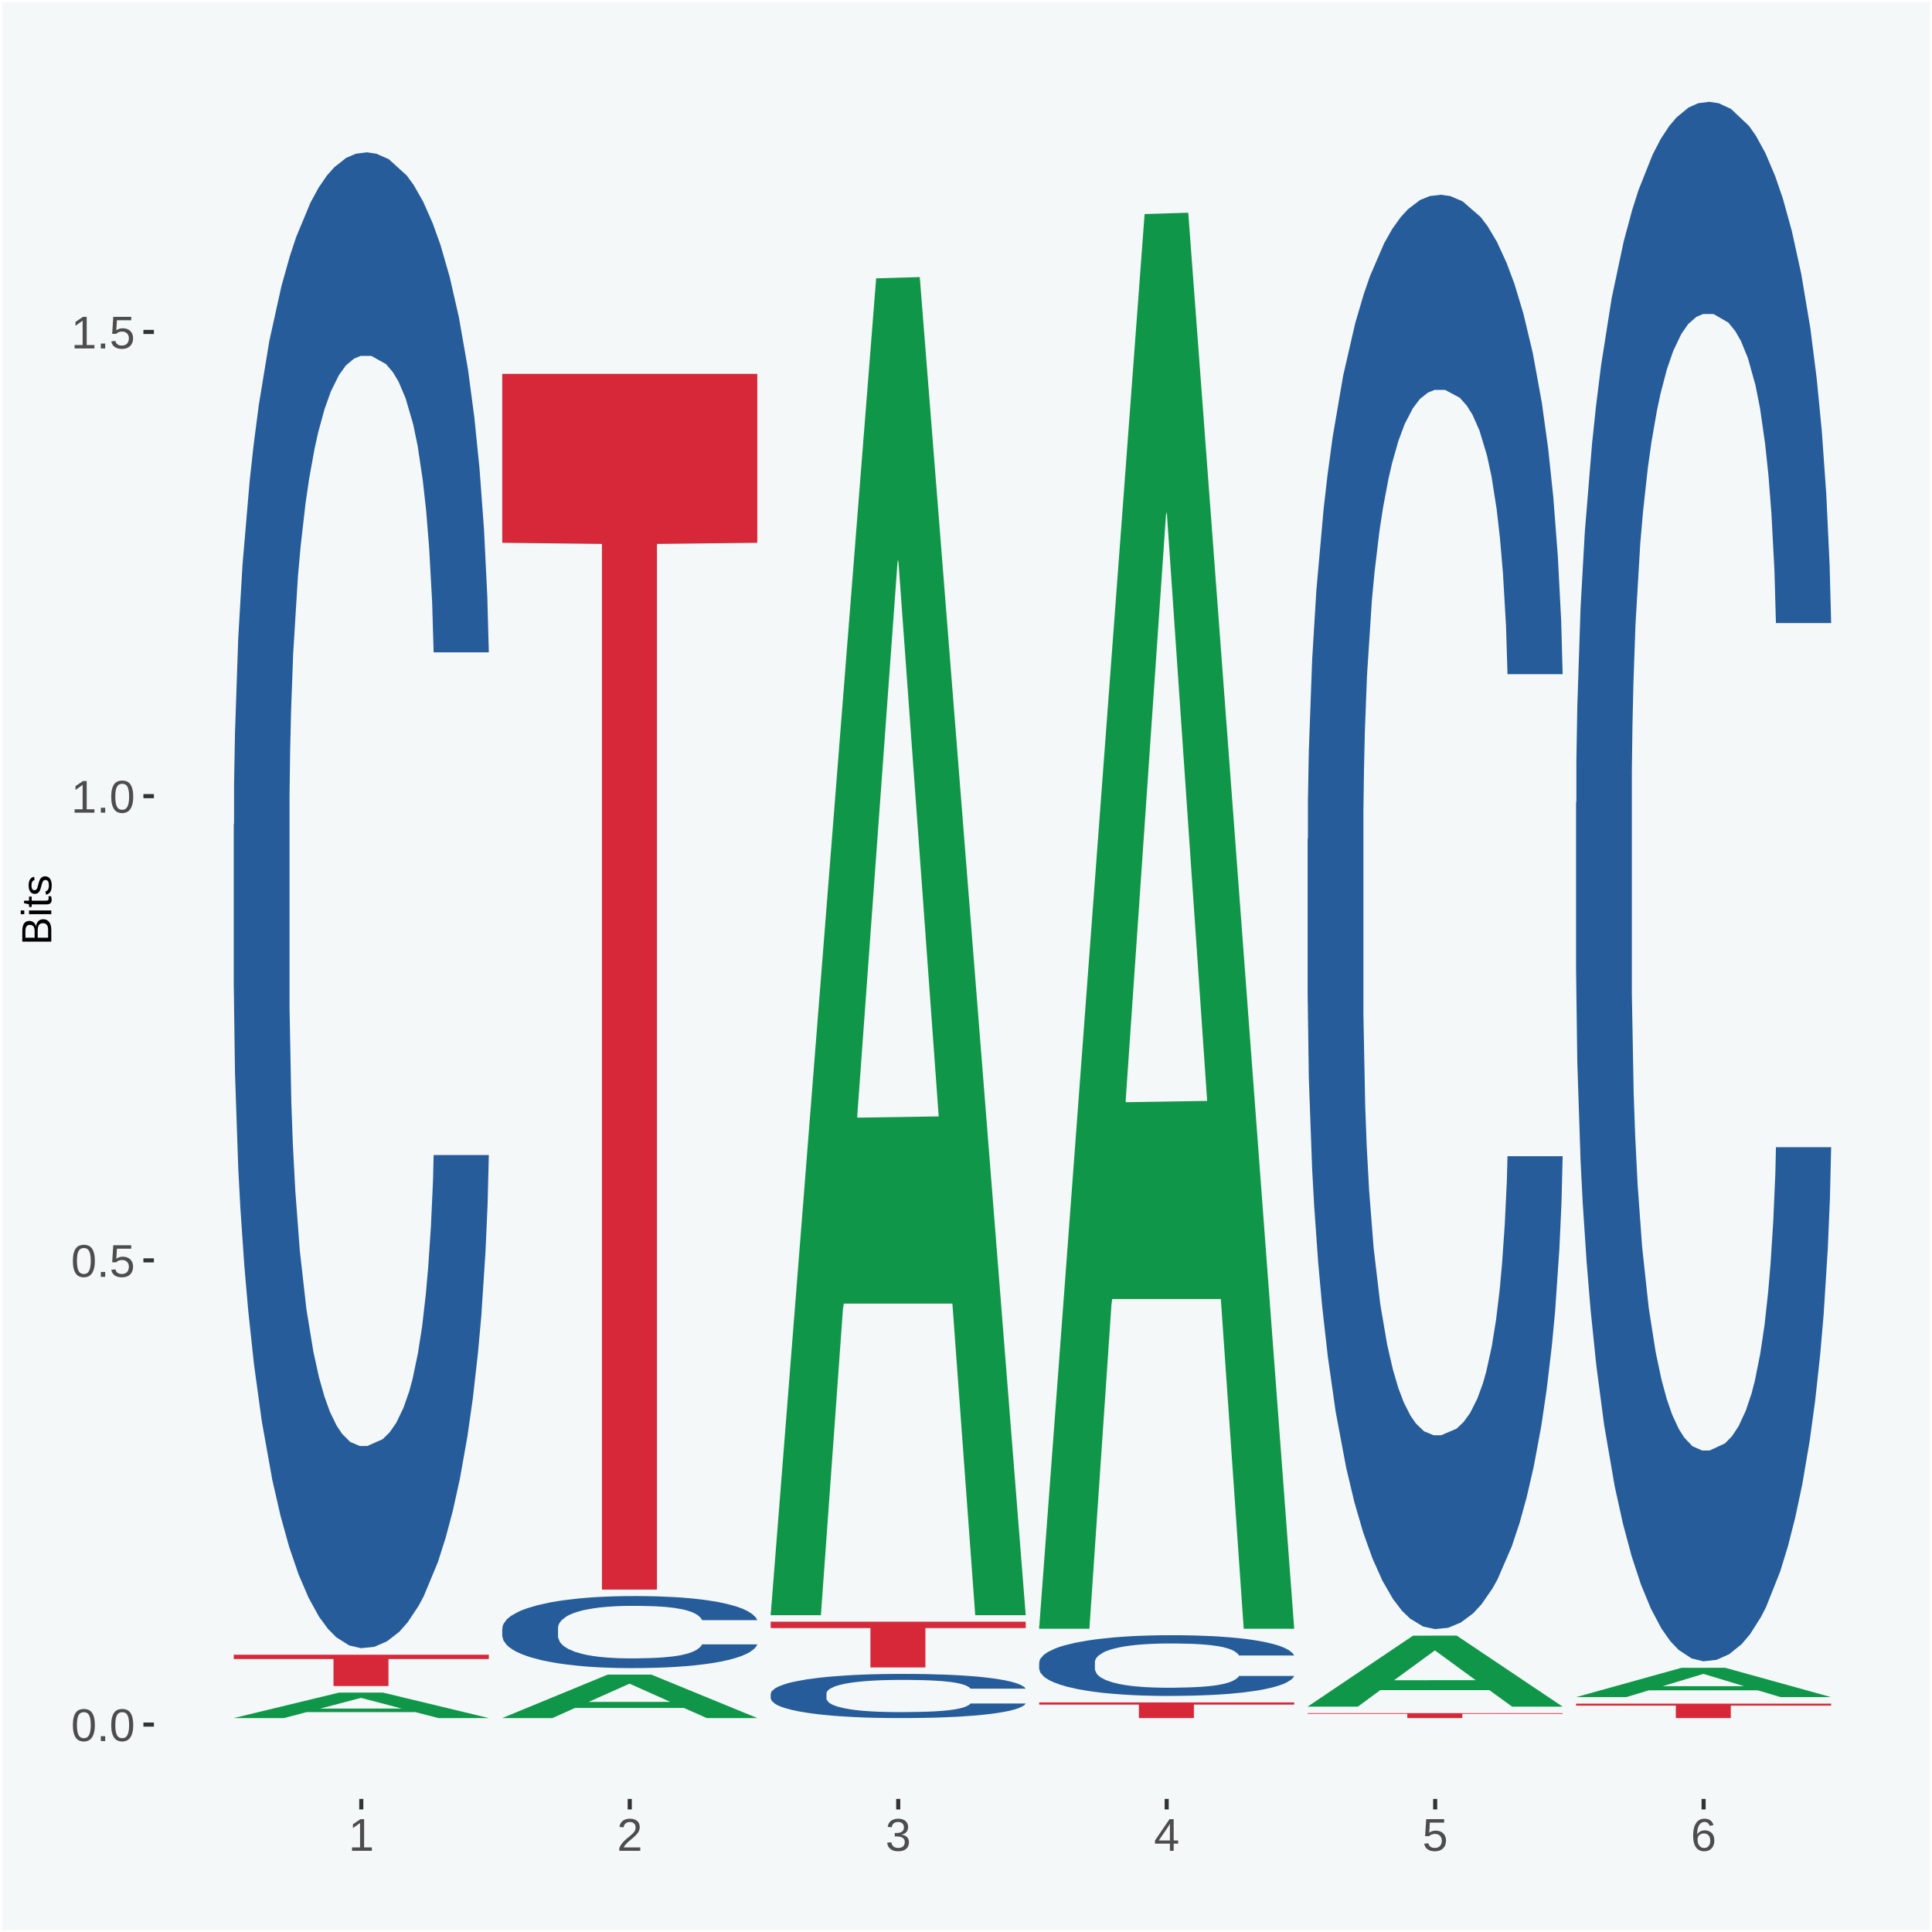 <?xml version="1.0" encoding="UTF-8"?>
<svg xmlns="http://www.w3.org/2000/svg" xmlns:xlink="http://www.w3.org/1999/xlink" width="504pt" height="504pt" viewBox="0 0 504 504" version="1.1">
<defs>
<g>
<symbol overflow="visible" id="glyph0-0">
<path style="stroke:none;" d="M 0.406 0 L 0.406 -8 L 3.594 -8 L 3.594 0 Z M 0.797 -0.406 L 3.188 -0.406 L 3.188 -7.594 L 0.797 -7.594 Z M 0.797 -0.406 "/>
</symbol>
<symbol overflow="visible" id="glyph0-1">
<path style="stroke:none;" d="M 6.203 -4.125 C 6.203 -3.332 6.125 -2.664 5.969 -2.125 C 5.82 -1.582 5.617 -1.145 5.359 -0.812 C 5.098 -0.477 4.789 -0.238 4.438 -0.094 C 4.094 0.051 3.723 0.125 3.328 0.125 C 2.922 0.125 2.539 0.051 2.188 -0.094 C 1.844 -0.238 1.539 -0.477 1.281 -0.812 C 1.031 -1.145 0.832 -1.582 0.688 -2.125 C 0.539 -2.664 0.469 -3.332 0.469 -4.125 C 0.469 -4.957 0.539 -5.645 0.688 -6.188 C 0.832 -6.738 1.035 -7.176 1.297 -7.5 C 1.555 -7.82 1.859 -8.047 2.203 -8.172 C 2.555 -8.305 2.941 -8.375 3.359 -8.375 C 3.754 -8.375 4.125 -8.305 4.469 -8.172 C 4.812 -8.047 5.113 -7.82 5.375 -7.5 C 5.633 -7.176 5.836 -6.738 5.984 -6.188 C 6.129 -5.645 6.203 -4.957 6.203 -4.125 Z M 5.141 -4.125 C 5.141 -4.781 5.098 -5.328 5.016 -5.766 C 4.941 -6.203 4.828 -6.551 4.672 -6.812 C 4.516 -7.07 4.328 -7.254 4.109 -7.359 C 3.891 -7.473 3.641 -7.531 3.359 -7.531 C 3.055 -7.531 2.789 -7.473 2.562 -7.359 C 2.344 -7.254 2.156 -7.07 2 -6.812 C 1.844 -6.551 1.723 -6.203 1.641 -5.766 C 1.566 -5.328 1.531 -4.781 1.531 -4.125 C 1.531 -3.5 1.57 -2.969 1.656 -2.531 C 1.738 -2.094 1.852 -1.742 2 -1.484 C 2.156 -1.223 2.344 -1.035 2.562 -0.922 C 2.789 -0.805 3.047 -0.75 3.328 -0.75 C 3.609 -0.75 3.859 -0.805 4.078 -0.922 C 4.305 -1.035 4.492 -1.223 4.641 -1.484 C 4.797 -1.742 4.914 -2.094 5 -2.531 C 5.094 -2.969 5.141 -3.5 5.141 -4.125 Z M 5.141 -4.125 "/>
</symbol>
<symbol overflow="visible" id="glyph0-2">
<path style="stroke:none;" d="M 1.094 0 L 1.094 -1.281 L 2.234 -1.281 L 2.234 0 Z M 1.094 0 "/>
</symbol>
<symbol overflow="visible" id="glyph0-3">
<path style="stroke:none;" d="M 6.172 -2.688 C 6.172 -2.27 6.109 -1.891 5.984 -1.547 C 5.859 -1.203 5.672 -0.906 5.422 -0.656 C 5.18 -0.414 4.879 -0.223 4.516 -0.078 C 4.148 0.055 3.723 0.125 3.234 0.125 C 2.805 0.125 2.43 0.07 2.109 -0.031 C 1.785 -0.133 1.508 -0.273 1.281 -0.453 C 1.062 -0.629 0.883 -0.836 0.75 -1.078 C 0.625 -1.316 0.535 -1.57 0.484 -1.844 L 1.547 -1.969 C 1.586 -1.812 1.645 -1.66 1.719 -1.516 C 1.801 -1.367 1.91 -1.238 2.047 -1.125 C 2.18 -1.008 2.348 -0.914 2.547 -0.844 C 2.742 -0.781 2.984 -0.75 3.266 -0.75 C 3.535 -0.75 3.781 -0.789 4 -0.875 C 4.227 -0.957 4.422 -1.078 4.578 -1.234 C 4.734 -1.398 4.852 -1.602 4.938 -1.844 C 5.031 -2.082 5.078 -2.359 5.078 -2.672 C 5.078 -2.922 5.035 -3.148 4.953 -3.359 C 4.867 -3.578 4.75 -3.766 4.594 -3.922 C 4.445 -4.078 4.258 -4.195 4.031 -4.281 C 3.812 -4.363 3.562 -4.406 3.281 -4.406 C 3.113 -4.406 2.953 -4.391 2.797 -4.359 C 2.648 -4.328 2.516 -4.285 2.391 -4.234 C 2.266 -4.18 2.148 -4.117 2.047 -4.047 C 1.941 -3.973 1.844 -3.895 1.75 -3.812 L 0.719 -3.812 L 1 -8.25 L 5.688 -8.25 L 5.688 -7.359 L 1.953 -7.359 L 1.797 -4.734 C 1.984 -4.879 2.219 -5.004 2.5 -5.109 C 2.781 -5.211 3.113 -5.266 3.5 -5.266 C 3.914 -5.266 4.285 -5.203 4.609 -5.078 C 4.941 -4.953 5.223 -4.773 5.453 -4.547 C 5.68 -4.316 5.859 -4.047 5.984 -3.734 C 6.109 -3.422 6.172 -3.07 6.172 -2.688 Z M 6.172 -2.688 "/>
</symbol>
<symbol overflow="visible" id="glyph0-4">
<path style="stroke:none;" d="M 0.922 0 L 0.922 -0.891 L 3.016 -0.891 L 3.016 -7.25 L 1.156 -5.922 L 1.156 -6.922 L 3.109 -8.25 L 4.078 -8.25 L 4.078 -0.891 L 6.094 -0.891 L 6.094 0 Z M 0.922 0 "/>
</symbol>
<symbol overflow="visible" id="glyph0-5">
<path style="stroke:none;" d="M 0.609 0 L 0.609 -0.75 C 0.805 -1.207 1.047 -1.609 1.328 -1.953 C 1.617 -2.305 1.922 -2.625 2.234 -2.906 C 2.555 -3.188 2.867 -3.445 3.172 -3.688 C 3.484 -3.938 3.766 -4.18 4.016 -4.422 C 4.266 -4.66 4.469 -4.91 4.625 -5.172 C 4.781 -5.441 4.859 -5.742 4.859 -6.078 C 4.859 -6.316 4.82 -6.523 4.75 -6.703 C 4.676 -6.879 4.57 -7.023 4.438 -7.141 C 4.312 -7.266 4.156 -7.359 3.969 -7.422 C 3.781 -7.484 3.578 -7.516 3.359 -7.516 C 3.141 -7.516 2.938 -7.484 2.75 -7.422 C 2.57 -7.367 2.41 -7.281 2.266 -7.156 C 2.117 -7.039 2 -6.895 1.906 -6.719 C 1.812 -6.551 1.754 -6.352 1.734 -6.125 L 0.656 -6.219 C 0.688 -6.508 0.766 -6.785 0.891 -7.047 C 1.023 -7.316 1.203 -7.551 1.422 -7.75 C 1.648 -7.945 1.922 -8.098 2.234 -8.203 C 2.555 -8.316 2.93 -8.375 3.359 -8.375 C 3.766 -8.375 4.125 -8.328 4.438 -8.234 C 4.758 -8.141 5.031 -7.992 5.25 -7.797 C 5.477 -7.609 5.648 -7.375 5.766 -7.094 C 5.879 -6.812 5.938 -6.488 5.938 -6.125 C 5.938 -5.844 5.883 -5.578 5.781 -5.328 C 5.688 -5.078 5.555 -4.836 5.391 -4.609 C 5.223 -4.379 5.031 -4.16 4.812 -3.953 C 4.594 -3.742 4.363 -3.535 4.125 -3.328 C 3.895 -3.129 3.656 -2.93 3.406 -2.734 C 3.164 -2.535 2.938 -2.336 2.719 -2.141 C 2.508 -1.941 2.32 -1.738 2.156 -1.531 C 1.988 -1.332 1.859 -1.117 1.766 -0.891 L 6.078 -0.891 L 6.078 0 Z M 0.609 0 "/>
</symbol>
<symbol overflow="visible" id="glyph0-6">
<path style="stroke:none;" d="M 6.141 -2.281 C 6.141 -1.906 6.078 -1.566 5.953 -1.266 C 5.836 -0.973 5.66 -0.723 5.422 -0.516 C 5.18 -0.305 4.883 -0.145 4.531 -0.031 C 4.188 0.07 3.789 0.125 3.344 0.125 C 2.832 0.125 2.398 0.062 2.047 -0.062 C 1.703 -0.195 1.414 -0.367 1.188 -0.578 C 0.957 -0.785 0.785 -1.02 0.672 -1.281 C 0.566 -1.551 0.492 -1.832 0.453 -2.125 L 1.547 -2.219 C 1.578 -2 1.633 -1.801 1.719 -1.625 C 1.801 -1.445 1.914 -1.289 2.062 -1.156 C 2.207 -1.031 2.383 -0.93 2.594 -0.859 C 2.801 -0.785 3.051 -0.75 3.344 -0.75 C 3.875 -0.75 4.289 -0.879 4.594 -1.141 C 4.895 -1.41 5.047 -1.801 5.047 -2.312 C 5.047 -2.613 4.977 -2.859 4.844 -3.047 C 4.707 -3.234 4.539 -3.379 4.344 -3.484 C 4.145 -3.586 3.926 -3.656 3.688 -3.688 C 3.445 -3.727 3.227 -3.75 3.031 -3.75 L 2.438 -3.75 L 2.438 -4.656 L 3.016 -4.656 C 3.211 -4.656 3.414 -4.676 3.625 -4.719 C 3.844 -4.758 4.039 -4.832 4.219 -4.938 C 4.395 -5.051 4.539 -5.195 4.656 -5.375 C 4.77 -5.562 4.828 -5.797 4.828 -6.078 C 4.828 -6.523 4.695 -6.875 4.438 -7.125 C 4.188 -7.383 3.801 -7.516 3.281 -7.516 C 2.82 -7.516 2.445 -7.395 2.156 -7.156 C 1.875 -6.914 1.707 -6.578 1.656 -6.141 L 0.594 -6.234 C 0.633 -6.598 0.734 -6.91 0.891 -7.172 C 1.047 -7.441 1.242 -7.664 1.484 -7.844 C 1.734 -8.02 2.008 -8.148 2.312 -8.234 C 2.625 -8.328 2.953 -8.375 3.297 -8.375 C 3.754 -8.375 4.148 -8.316 4.484 -8.203 C 4.816 -8.086 5.086 -7.93 5.297 -7.734 C 5.516 -7.535 5.672 -7.301 5.766 -7.031 C 5.867 -6.77 5.922 -6.488 5.922 -6.188 C 5.922 -5.945 5.883 -5.723 5.812 -5.516 C 5.75 -5.305 5.645 -5.113 5.5 -4.938 C 5.363 -4.77 5.188 -4.625 4.969 -4.5 C 4.75 -4.383 4.488 -4.297 4.188 -4.234 L 4.188 -4.219 C 4.52 -4.176 4.805 -4.098 5.047 -3.984 C 5.297 -3.867 5.5 -3.723 5.656 -3.547 C 5.82 -3.379 5.941 -3.188 6.016 -2.969 C 6.098 -2.75 6.141 -2.52 6.141 -2.281 Z M 6.141 -2.281 "/>
</symbol>
<symbol overflow="visible" id="glyph0-7">
<path style="stroke:none;" d="M 5.156 -1.875 L 5.156 0 L 4.172 0 L 4.172 -1.875 L 0.281 -1.875 L 0.281 -2.688 L 4.062 -8.25 L 5.156 -8.25 L 5.156 -2.703 L 6.328 -2.703 L 6.328 -1.875 Z M 4.172 -7.062 C 4.16 -7.039 4.141 -7.004 4.109 -6.953 C 4.078 -6.898 4.039 -6.836 4 -6.766 C 3.957 -6.691 3.914 -6.617 3.875 -6.547 C 3.844 -6.473 3.812 -6.414 3.781 -6.375 L 1.656 -3.25 C 1.633 -3.219 1.602 -3.176 1.562 -3.125 C 1.531 -3.07 1.492 -3.02 1.453 -2.969 C 1.422 -2.914 1.383 -2.863 1.344 -2.812 C 1.301 -2.77 1.27 -2.734 1.25 -2.703 L 4.172 -2.703 Z M 4.172 -7.062 "/>
</symbol>
<symbol overflow="visible" id="glyph0-8">
<path style="stroke:none;" d="M 6.141 -2.703 C 6.141 -2.285 6.082 -1.906 5.969 -1.562 C 5.852 -1.219 5.68 -0.922 5.453 -0.672 C 5.234 -0.422 4.957 -0.223 4.625 -0.078 C 4.289 0.055 3.91 0.125 3.484 0.125 C 3.004 0.125 2.582 0.031 2.219 -0.156 C 1.863 -0.344 1.566 -0.609 1.328 -0.953 C 1.086 -1.297 0.906 -1.719 0.781 -2.219 C 0.664 -2.727 0.609 -3.301 0.609 -3.938 C 0.609 -4.676 0.676 -5.32 0.812 -5.875 C 0.945 -6.426 1.141 -6.883 1.391 -7.25 C 1.648 -7.625 1.961 -7.906 2.328 -8.094 C 2.691 -8.281 3.102 -8.375 3.562 -8.375 C 3.844 -8.375 4.102 -8.344 4.344 -8.281 C 4.594 -8.227 4.816 -8.133 5.016 -8 C 5.223 -7.875 5.398 -7.703 5.547 -7.484 C 5.703 -7.273 5.828 -7.016 5.922 -6.703 L 4.906 -6.516 C 4.801 -6.867 4.629 -7.125 4.391 -7.281 C 4.148 -7.445 3.867 -7.531 3.547 -7.531 C 3.266 -7.531 3.004 -7.457 2.766 -7.312 C 2.535 -7.176 2.336 -6.973 2.172 -6.703 C 2.004 -6.43 1.875 -6.086 1.781 -5.672 C 1.695 -5.266 1.656 -4.789 1.656 -4.25 C 1.852 -4.602 2.125 -4.875 2.469 -5.062 C 2.812 -5.25 3.207 -5.344 3.656 -5.344 C 4.031 -5.344 4.367 -5.281 4.672 -5.156 C 4.984 -5.031 5.25 -4.852 5.469 -4.625 C 5.688 -4.406 5.852 -4.129 5.969 -3.797 C 6.082 -3.473 6.141 -3.109 6.141 -2.703 Z M 5.078 -2.656 C 5.078 -2.938 5.039 -3.191 4.969 -3.422 C 4.895 -3.66 4.785 -3.859 4.641 -4.016 C 4.504 -4.18 4.332 -4.305 4.125 -4.391 C 3.926 -4.484 3.688 -4.531 3.406 -4.531 C 3.219 -4.531 3.023 -4.5 2.828 -4.438 C 2.629 -4.383 2.453 -4.289 2.297 -4.156 C 2.141 -4.031 2.008 -3.863 1.906 -3.656 C 1.812 -3.457 1.766 -3.207 1.766 -2.906 C 1.766 -2.602 1.801 -2.316 1.875 -2.047 C 1.957 -1.785 2.07 -1.555 2.219 -1.359 C 2.363 -1.172 2.539 -1.02 2.75 -0.906 C 2.957 -0.789 3.191 -0.734 3.453 -0.734 C 3.703 -0.734 3.926 -0.773 4.125 -0.859 C 4.332 -0.953 4.504 -1.082 4.641 -1.25 C 4.785 -1.414 4.895 -1.613 4.969 -1.844 C 5.039 -2.082 5.078 -2.352 5.078 -2.656 Z M 5.078 -2.656 "/>
</symbol>
<symbol overflow="visible" id="glyph1-0">
<path style="stroke:none;" d="M 0 -0.359 L -7.328 -0.359 L -7.328 -3.281 L 0 -3.281 Z M -0.359 -0.734 L -0.359 -2.922 L -6.969 -2.922 L -6.969 -0.734 Z M -0.359 -0.734 "/>
</symbol>
<symbol overflow="visible" id="glyph1-1">
<path style="stroke:none;" d="M -2.125 -6.75 C -1.75 -6.75 -1.426 -6.676 -1.156 -6.531 C -0.883 -6.383 -0.66 -6.18 -0.484 -5.922 C -0.316 -5.672 -0.191 -5.375 -0.109 -5.031 C -0.035 -4.695 0 -4.344 0 -3.969 L 0 -0.906 L -7.562 -0.906 L -7.562 -3.656 C -7.562 -4.07 -7.523 -4.441 -7.453 -4.766 C -7.391 -5.098 -7.281 -5.379 -7.125 -5.609 C -6.977 -5.836 -6.789 -6.008 -6.562 -6.125 C -6.332 -6.25 -6.055 -6.312 -5.734 -6.312 C -5.523 -6.312 -5.328 -6.281 -5.141 -6.219 C -4.953 -6.164 -4.781 -6.078 -4.625 -5.953 C -4.477 -5.836 -4.348 -5.688 -4.234 -5.5 C -4.129 -5.32 -4.047 -5.113 -3.984 -4.875 C -3.953 -5.176 -3.883 -5.441 -3.781 -5.672 C -3.676 -5.91 -3.539 -6.109 -3.375 -6.266 C -3.219 -6.43 -3.031 -6.551 -2.812 -6.625 C -2.602 -6.707 -2.375 -6.75 -2.125 -6.75 Z M -5.609 -5.281 C -6.016 -5.281 -6.305 -5.141 -6.484 -4.859 C -6.66 -4.586 -6.75 -4.188 -6.75 -3.656 L -6.75 -1.922 L -4.344 -1.922 L -4.344 -3.656 C -4.344 -3.957 -4.375 -4.211 -4.438 -4.422 C -4.5 -4.629 -4.582 -4.797 -4.688 -4.922 C -4.801 -5.047 -4.93 -5.133 -5.078 -5.188 C -5.234 -5.25 -5.41 -5.281 -5.609 -5.281 Z M -2.219 -5.719 C -2.457 -5.719 -2.66 -5.672 -2.828 -5.578 C -2.992 -5.492 -3.129 -5.367 -3.234 -5.203 C -3.348 -5.047 -3.426 -4.848 -3.469 -4.609 C -3.52 -4.379 -3.547 -4.125 -3.547 -3.844 L -3.547 -1.922 L -0.828 -1.922 L -0.828 -3.922 C -0.828 -4.18 -0.848 -4.422 -0.891 -4.641 C -0.93 -4.859 -1.004 -5.047 -1.109 -5.203 C -1.211 -5.367 -1.352 -5.492 -1.531 -5.578 C -1.719 -5.672 -1.945 -5.719 -2.219 -5.719 Z M -2.219 -5.719 "/>
</symbol>
<symbol overflow="visible" id="glyph1-2">
<path style="stroke:none;" d="M -7.047 -0.734 L -7.969 -0.734 L -7.969 -1.703 L -7.047 -1.703 Z M 0 -0.734 L -5.812 -0.734 L -5.812 -1.703 L 0 -1.703 Z M 0 -0.734 "/>
</symbol>
<symbol overflow="visible" id="glyph1-3">
<path style="stroke:none;" d="M -0.047 -2.969 C -0.004 -2.82 0.023 -2.672 0.047 -2.516 C 0.078 -2.367 0.094 -2.195 0.094 -2 C 0.094 -1.227 -0.348 -0.844 -1.234 -0.844 L -5.109 -0.844 L -5.109 -0.172 L -5.812 -0.172 L -5.812 -0.875 L -7.109 -1.156 L -7.109 -1.812 L -5.812 -1.812 L -5.812 -2.875 L -5.109 -2.875 L -5.109 -1.812 L -1.438 -1.812 C -1.156 -1.812 -0.957 -1.852 -0.844 -1.938 C -0.738 -2.031 -0.688 -2.191 -0.688 -2.422 C -0.688 -2.516 -0.691 -2.602 -0.703 -2.688 C -0.711 -2.77 -0.727 -2.863 -0.75 -2.969 Z M -0.047 -2.969 "/>
</symbol>
<symbol overflow="visible" id="glyph1-4">
<path style="stroke:none;" d="M -1.609 -5.109 C -1.336 -5.109 -1.094 -5.051 -0.875 -4.938 C -0.664 -4.832 -0.488 -4.68 -0.344 -4.484 C -0.195 -4.285 -0.082 -4.039 0 -3.75 C 0.07 -3.457 0.109 -3.125 0.109 -2.75 C 0.109 -2.406 0.082 -2.098 0.031 -1.828 C -0.02 -1.555 -0.102 -1.316 -0.219 -1.109 C -0.332 -0.91 -0.484 -0.742 -0.672 -0.609 C -0.859 -0.473 -1.086 -0.375 -1.359 -0.312 L -1.531 -1.156 C -1.219 -1.238 -0.988 -1.41 -0.844 -1.672 C -0.695 -1.93 -0.625 -2.289 -0.625 -2.75 C -0.625 -2.957 -0.641 -3.145 -0.672 -3.312 C -0.703 -3.488 -0.75 -3.641 -0.812 -3.766 C -0.883 -3.891 -0.977 -3.984 -1.094 -4.047 C -1.207 -4.117 -1.352 -4.156 -1.531 -4.156 C -1.707 -4.156 -1.848 -4.113 -1.953 -4.031 C -2.066 -3.957 -2.16 -3.844 -2.234 -3.688 C -2.316 -3.539 -2.383 -3.363 -2.438 -3.156 C -2.5 -2.945 -2.562 -2.719 -2.625 -2.469 C -2.688 -2.238 -2.754 -2.008 -2.828 -1.781 C -2.898 -1.551 -3 -1.344 -3.125 -1.156 C -3.25 -0.969 -3.398 -0.816 -3.578 -0.703 C -3.766 -0.586 -4 -0.531 -4.281 -0.531 C -4.812 -0.531 -5.211 -0.719 -5.484 -1.094 C -5.766 -1.477 -5.906 -2.031 -5.906 -2.75 C -5.906 -3.395 -5.789 -3.906 -5.562 -4.281 C -5.332 -4.656 -4.973 -4.895 -4.484 -5 L -4.375 -4.125 C -4.52 -4.094 -4.645 -4.035 -4.75 -3.953 C -4.852 -3.867 -4.938 -3.766 -5 -3.641 C -5.062 -3.516 -5.102 -3.375 -5.125 -3.219 C -5.156 -3.07 -5.172 -2.914 -5.172 -2.75 C -5.172 -2.312 -5.102 -1.988 -4.969 -1.781 C -4.844 -1.582 -4.645 -1.484 -4.375 -1.484 C -4.219 -1.484 -4.086 -1.52 -3.984 -1.594 C -3.879 -1.664 -3.789 -1.77 -3.719 -1.906 C -3.656 -2.051 -3.598 -2.219 -3.547 -2.406 C -3.492 -2.602 -3.438 -2.816 -3.375 -3.047 C -3.332 -3.203 -3.289 -3.359 -3.25 -3.516 C -3.207 -3.68 -3.156 -3.836 -3.094 -3.984 C -3.031 -4.141 -2.957 -4.285 -2.875 -4.422 C -2.789 -4.555 -2.688 -4.672 -2.562 -4.766 C -2.445 -4.867 -2.312 -4.953 -2.156 -5.016 C -2 -5.078 -1.816 -5.109 -1.609 -5.109 Z M -1.609 -5.109 "/>
</symbol>
</g>
<clipPath id="clip1">
  <path d="M 40.148 5.48 L 498.52 5.48 L 498.52 469.281 L 40.148 469.281 Z M 40.148 5.48 "/>
</clipPath>
</defs>
<g id="surface1">
<rect x="0" y="0" width="504" height="504" style="fill:rgb(96.078%,97.255%,97.647%);fill-opacity:1;stroke:none;"/>
<path style="fill:none;stroke-width:1.07;stroke-linecap:round;stroke-linejoin:round;stroke:rgb(100%,100%,100%);stroke-opacity:1;stroke-miterlimit:10;" d="M 0 0 L 504 0 L 504 504 L 0 504 Z M 0 0 " transform="matrix(1,0,0,-1,0,504)"/>
<g clip-path="url(#clip1)" clip-rule="nonzero">
<path style=" stroke:none;fill-rule:nonzero;fill:rgb(96.078%,97.255%,97.647%);fill-opacity:1;" d="M 40.148 469.281 L 498.52 469.281 L 498.52 5.48 L 40.148 5.48 Z M 40.148 469.281 "/>
</g>
<path style=" stroke:none;fill-rule:nonzero;fill:rgb(6.274%,58.824%,28.235%);fill-opacity:1;" d="M 60.98 448.18 L 61.051 448.172 L 88.488 441.539 L 99.871 441.539 L 127.52 448.191 L 114.352 448.191 L 108.379 446.641 L 80.051 446.641 L 79.852 446.672 L 74.078 448.191 L 60.98 448.191 L 60.98 448.18 L 83.621 445.719 L 104.809 445.711 L 94.32 442.961 L 94.18 442.941 L 94.039 442.961 L 83.551 445.711 L 83.621 445.719 Z M 60.98 448.18 "/>
<path style=" stroke:none;fill-rule:nonzero;fill:rgb(14.51%,36.078%,60.001%);fill-opacity:1;" d="M 60.98 215.07 L 61.059 214.719 L 61.059 204.738 L 61.301 191.199 L 62.16 166.25 L 63.262 147.359 L 65.148 125.27 L 66.172 116 L 67.512 105.672 L 70.262 88.922 L 73.41 74.672 L 75.609 66.828 L 77.262 61.84 L 80.961 52.93 L 83.078 49.012 L 85.281 45.801 L 87.172 43.66 L 90.32 41.172 L 92.828 40.102 L 95.738 39.738 L 98.18 40.102 L 101.41 41.52 L 106.129 45.801 L 107.93 48.289 L 110.371 52.57 L 112.891 58.27 L 114.93 63.969 L 117.289 72.172 L 119.73 82.859 L 122.09 96.398 L 123.738 108.879 L 125.078 122.059 L 126.262 138.102 L 127.121 155.559 L 127.52 170.172 L 113.121 170.172 L 112.73 156.988 L 111.941 142.73 L 111.16 133.109 L 110.289 125.27 L 108.961 116.359 L 107.781 110.66 L 105.809 103.891 L 104 99.609 L 102.512 97.121 L 100.699 94.98 L 96.852 92.84 L 94.09 92.84 L 92.359 93.551 L 90.238 95.328 L 88.43 97.828 L 86.309 102.109 L 84.66 106.738 L 83 112.801 L 82.059 117.07 L 80.641 124.91 L 79.699 131.328 L 78.441 142.379 L 77.73 150.219 L 76.48 170.531 L 75.93 185.5 L 75.691 195.828 L 75.531 207.23 L 75.531 262.828 L 76 287.77 L 76.398 298.461 L 77.031 310.578 L 78.211 326.262 L 79.941 341.578 L 81.75 352.629 L 83.238 359.398 L 84.66 364.391 L 86.07 368.309 L 87.801 371.879 L 89.219 374.012 L 91.34 376.148 L 93.859 377.219 L 95.82 377.219 L 99.828 375.441 L 101.641 373.66 L 103.371 371.16 L 105.262 367.238 L 106.75 362.969 L 107.621 359.762 L 109.031 352.988 L 110.141 345.859 L 111.078 337.66 L 111.711 330.539 L 112.422 319.852 L 112.969 307.73 L 113.121 301.309 L 127.52 301.309 L 127.199 314.141 L 126.648 326.621 L 125.551 343.371 L 124.68 352.988 L 123.352 364.75 L 121.93 374.73 L 119.969 385.77 L 118.16 393.969 L 116.27 401.102 L 114.23 407.512 L 110.531 416.422 L 109.191 418.922 L 106.359 423.191 L 104.16 425.691 L 100.93 428.18 L 97.629 429.609 L 94.172 429.961 L 91.102 429.25 L 87.719 427.109 L 85.602 424.969 L 83.238 421.77 L 80.488 416.781 L 77.891 410.719 L 75.449 403.59 L 73.172 395.398 L 71.051 386.129 L 68.301 370.809 L 66.25 355.84 L 64.762 341.941 L 63.738 330.18 L 62.711 315.211 L 62.16 304.879 L 61.301 279.93 L 60.98 256.77 Z M 60.98 215.07 "/>
<path style=" stroke:none;fill-rule:nonzero;fill:rgb(83.922%,15.686%,22.353%);fill-opacity:1;" d="M 60.98 431.66 L 127.52 431.66 L 127.52 432.789 L 101.34 432.801 L 101.34 439.84 L 87 439.84 L 87 432.801 L 60.98 432.789 Z M 60.98 431.66 "/>
<path style=" stroke:none;fill-rule:nonzero;fill:rgb(6.274%,58.824%,28.235%);fill-opacity:1;" d="M 131.02 448.172 L 131.09 448.16 L 158.52 436.859 L 169.91 436.852 L 197.551 448.191 L 184.379 448.191 L 178.41 445.551 L 150.09 445.551 L 149.879 445.602 L 144.121 448.191 L 131.02 448.191 L 131.02 448.172 L 153.648 443.98 L 174.852 443.969 L 164.352 439.27 L 164.219 439.25 L 164.078 439.281 L 153.578 443.969 L 153.648 443.98 Z M 131.02 448.172 "/>
<path style=" stroke:none;fill-rule:nonzero;fill:rgb(14.51%,36.078%,60.001%);fill-opacity:1;" d="M 131.02 424.809 L 131.102 424.789 L 131.102 424.309 L 131.328 423.66 L 132.199 422.449 L 133.301 421.539 L 135.191 420.48 L 136.211 420.031 L 137.551 419.539 L 140.301 418.73 L 143.441 418.039 L 145.648 417.66 L 147.301 417.422 L 150.988 416.988 L 153.121 416.809 L 155.32 416.648 L 157.211 416.551 L 160.352 416.43 L 162.871 416.379 L 165.781 416.359 L 168.219 416.379 L 171.441 416.441 L 176.16 416.648 L 177.969 416.77 L 180.41 416.98 L 182.922 417.25 L 184.969 417.531 L 187.328 417.922 L 189.762 418.441 L 192.121 419.09 L 193.77 419.691 L 195.109 420.328 L 196.289 421.102 L 197.16 421.941 L 197.551 422.641 L 183.16 422.641 L 182.762 422.012 L 181.98 421.32 L 181.191 420.859 L 180.328 420.48 L 178.988 420.051 L 177.809 419.781 L 175.84 419.449 L 174.039 419.238 L 172.539 419.121 L 170.73 419.02 L 166.879 418.922 L 164.129 418.922 L 162.398 418.949 L 160.27 419.039 L 158.461 419.16 L 156.34 419.359 L 154.691 419.59 L 153.039 419.879 L 152.09 420.078 L 150.68 420.461 L 149.73 420.77 L 148.48 421.301 L 147.77 421.68 L 146.512 422.66 L 145.961 423.379 L 145.719 423.879 L 145.57 424.43 L 145.57 427.109 L 146.039 428.309 L 146.43 428.82 L 147.059 429.41 L 148.238 430.16 L 149.969 430.898 L 151.781 431.43 L 153.27 431.762 L 154.691 432 L 156.102 432.191 L 157.84 432.359 L 159.25 432.461 L 161.371 432.57 L 163.891 432.621 L 165.859 432.621 L 169.871 432.531 L 171.68 432.449 L 173.41 432.328 L 175.289 432.141 L 176.789 431.93 L 177.648 431.781 L 179.07 431.449 L 180.172 431.109 L 181.109 430.711 L 181.738 430.371 L 182.449 429.852 L 183 429.27 L 183.16 428.961 L 197.551 428.961 L 197.238 429.578 L 196.68 430.18 L 195.578 430.988 L 194.719 431.449 L 193.379 432.02 L 191.969 432.5 L 190 433.031 L 188.191 433.43 L 186.301 433.77 L 184.262 434.078 L 180.559 434.512 L 179.23 434.629 L 176.391 434.828 L 174.191 434.949 L 170.969 435.07 L 167.672 435.141 L 164.211 435.16 L 161.141 435.129 L 157.762 435.02 L 155.629 434.922 L 153.27 434.77 L 150.52 434.52 L 147.93 434.23 L 145.488 433.891 L 143.211 433.488 L 141.078 433.051 L 138.328 432.309 L 136.289 431.59 L 134.789 430.922 L 133.77 430.352 L 132.75 429.629 L 132.199 429.129 L 131.328 427.93 L 131.02 426.82 Z M 131.02 424.809 "/>
<path style=" stroke:none;fill-rule:nonzero;fill:rgb(83.922%,15.686%,22.353%);fill-opacity:1;" d="M 131.02 97.531 L 197.551 97.531 L 197.551 141.602 L 171.379 141.898 L 171.379 414.672 L 157.031 414.672 L 157.031 141.898 L 131.02 141.602 Z M 131.02 97.531 "/>
<path style=" stroke:none;fill-rule:nonzero;fill:rgb(6.274%,58.824%,28.235%);fill-opacity:1;" d="M 201.051 420.711 L 201.121 420.379 L 228.559 72.609 L 239.941 72.281 L 267.578 421.359 L 254.41 421.359 L 248.449 340.07 L 220.121 340.07 L 219.91 341.379 L 214.148 421.359 L 201.051 421.359 L 201.051 420.711 L 223.691 291.559 L 244.879 291.238 L 234.391 146.691 L 234.25 146.031 L 234.109 147.02 L 223.621 291.238 L 223.691 291.559 Z M 201.051 420.711 "/>
<path style=" stroke:none;fill-rule:nonzero;fill:rgb(14.51%,36.078%,60.001%);fill-opacity:1;" d="M 201.051 441.852 L 201.129 441.84 L 201.129 441.539 L 201.371 441.141 L 202.23 440.41 L 203.328 439.852 L 205.219 439.191 L 206.238 438.922 L 207.578 438.621 L 210.328 438.121 L 213.48 437.699 L 215.68 437.469 L 217.328 437.32 L 221.031 437.059 L 223.148 436.941 L 225.352 436.852 L 227.238 436.781 L 230.391 436.711 L 232.898 436.68 L 235.809 436.672 L 238.25 436.68 L 241.469 436.719 L 246.191 436.852 L 248 436.922 L 250.441 437.051 L 252.961 437.219 L 255 437.379 L 257.359 437.629 L 259.801 437.941 L 262.16 438.34 L 263.809 438.711 L 265.148 439.102 L 266.328 439.57 L 267.191 440.09 L 267.578 440.52 L 253.191 440.52 L 252.801 440.129 L 252.012 439.711 L 251.23 439.43 L 250.359 439.191 L 249.02 438.93 L 247.84 438.762 L 245.879 438.559 L 244.07 438.441 L 242.578 438.359 L 240.77 438.301 L 236.91 438.238 L 234.16 438.238 L 232.43 438.262 L 230.309 438.309 L 228.5 438.379 L 226.371 438.512 L 224.719 438.648 L 223.07 438.828 L 222.129 438.949 L 220.711 439.18 L 219.77 439.371 L 218.512 439.699 L 217.801 439.93 L 216.539 440.531 L 215.988 440.969 L 215.762 441.281 L 215.602 441.621 L 215.602 443.262 L 216.07 443.988 L 216.469 444.309 L 217.09 444.672 L 218.27 445.129 L 220 445.578 L 221.809 445.91 L 223.309 446.109 L 224.719 446.262 L 226.141 446.371 L 227.871 446.48 L 229.281 446.539 L 231.41 446.602 L 233.922 446.641 L 235.891 446.641 L 239.898 446.578 L 241.711 446.531 L 243.441 446.461 L 245.328 446.34 L 246.82 446.219 L 247.691 446.121 L 249.102 445.922 L 250.199 445.711 L 251.148 445.469 L 251.781 445.262 L 252.48 444.941 L 253.031 444.578 L 253.191 444.391 L 267.578 444.391 L 267.27 444.77 L 266.719 445.141 L 265.621 445.641 L 264.75 445.922 L 263.422 446.27 L 262 446.559 L 260.031 446.891 L 258.23 447.129 L 256.34 447.34 L 254.289 447.531 L 250.602 447.789 L 249.262 447.871 L 246.43 447.988 L 244.23 448.07 L 241 448.141 L 237.699 448.18 L 234.238 448.191 L 231.172 448.172 L 227.789 448.109 L 225.672 448.051 L 223.309 447.949 L 220.559 447.801 L 217.961 447.629 L 215.52 447.41 L 213.238 447.172 L 211.121 446.898 L 208.371 446.449 L 206.32 446 L 204.828 445.59 L 203.801 445.25 L 202.781 444.801 L 202.23 444.5 L 201.371 443.762 L 201.051 443.078 Z M 201.051 441.852 "/>
<path style=" stroke:none;fill-rule:nonzero;fill:rgb(83.922%,15.686%,22.353%);fill-opacity:1;" d="M 201.051 423.051 L 267.578 423.051 L 267.578 424.711 L 241.41 424.719 L 241.41 434.98 L 227.07 434.98 L 227.07 424.719 L 201.051 424.711 Z M 201.051 423.051 "/>
<path style=" stroke:none;fill-rule:nonzero;fill:rgb(6.274%,58.824%,28.235%);fill-opacity:1;" d="M 271.09 424.191 L 271.148 423.852 L 298.59 55.84 L 309.98 55.488 L 337.621 424.891 L 324.449 424.891 L 318.48 338.871 L 290.148 338.871 L 289.949 340.262 L 284.191 424.891 L 271.09 424.891 L 271.09 424.191 L 293.719 287.531 L 314.91 287.191 L 304.422 134.23 L 304.281 133.531 L 304.148 134.578 L 293.648 287.191 L 293.719 287.531 Z M 271.09 424.191 "/>
<path style=" stroke:none;fill-rule:nonzero;fill:rgb(14.51%,36.078%,60.001%);fill-opacity:1;" d="M 271.09 433.699 L 271.16 433.68 L 271.16 433.281 L 271.398 432.73 L 272.27 431.711 L 273.371 430.949 L 275.25 430.051 L 276.281 429.672 L 277.609 429.25 L 280.371 428.578 L 283.512 428 L 285.711 427.68 L 287.359 427.48 L 291.059 427.109 L 293.18 426.961 L 295.391 426.82 L 297.27 426.738 L 300.422 426.641 L 302.941 426.59 L 305.852 426.578 L 308.281 426.59 L 311.512 426.648 L 316.23 426.82 L 318.039 426.93 L 320.469 427.102 L 322.988 427.328 L 325.031 427.559 L 327.391 427.898 L 329.828 428.328 L 332.191 428.879 L 333.84 429.379 L 335.18 429.922 L 336.359 430.57 L 337.219 431.281 L 337.621 431.871 L 323.23 431.871 L 322.828 431.34 L 322.051 430.762 L 321.262 430.371 L 320.391 430.051 L 319.059 429.691 L 317.879 429.461 L 315.91 429.18 L 314.102 429.012 L 312.609 428.91 L 310.801 428.82 L 306.949 428.73 L 304.191 428.73 L 302.461 428.762 L 300.34 428.84 L 298.531 428.941 L 296.41 429.109 L 294.762 429.301 L 293.109 429.539 L 292.16 429.719 L 290.75 430.039 L 289.801 430.301 L 288.539 430.738 L 287.84 431.059 L 286.578 431.891 L 286.031 432.488 L 285.789 432.91 L 285.629 433.379 L 285.629 435.629 L 286.109 436.648 L 286.5 437.078 L 287.129 437.57 L 288.309 438.211 L 290.039 438.828 L 291.852 439.281 L 293.34 439.551 L 294.762 439.762 L 296.172 439.91 L 297.898 440.059 L 299.32 440.148 L 301.441 440.23 L 303.961 440.281 L 305.922 440.281 L 309.941 440.199 L 311.738 440.129 L 313.469 440.031 L 315.359 439.871 L 316.859 439.699 L 317.719 439.57 L 319.141 439.289 L 320.238 439 L 321.18 438.672 L 321.809 438.379 L 322.52 437.949 L 323.07 437.461 L 323.23 437.199 L 337.621 437.199 L 337.301 437.719 L 336.75 438.219 L 335.648 438.898 L 334.789 439.289 L 333.449 439.77 L 332.031 440.172 L 330.07 440.621 L 328.262 440.961 L 326.371 441.238 L 324.328 441.512 L 320.629 441.871 L 319.289 441.969 L 316.461 442.141 L 314.262 442.238 L 311.039 442.34 L 307.73 442.398 L 304.27 442.422 L 301.211 442.391 L 297.82 442.301 L 295.699 442.211 L 293.34 442.078 L 290.59 441.879 L 287.988 441.641 L 285.559 441.352 L 283.281 441.012 L 281.148 440.641 L 278.398 440.02 L 276.352 439.41 L 274.859 438.84 L 273.84 438.371 L 272.82 437.762 L 272.27 437.34 L 271.398 436.328 L 271.09 435.391 Z M 271.09 433.699 "/>
<path style=" stroke:none;fill-rule:nonzero;fill:rgb(83.922%,15.686%,22.353%);fill-opacity:1;" d="M 271.09 444.109 L 337.621 444.109 L 337.621 444.68 L 311.449 444.68 L 311.449 448.191 L 297.102 448.191 L 297.102 444.68 L 271.09 444.68 Z M 271.09 444.109 "/>
<path style=" stroke:none;fill-rule:nonzero;fill:rgb(6.274%,58.824%,28.235%);fill-opacity:1;" d="M 341.121 445.18 L 341.191 445.16 L 368.621 426.691 L 380.012 426.68 L 407.648 445.219 L 394.48 445.219 L 388.512 440.898 L 360.191 440.898 L 359.98 440.969 L 354.219 445.219 L 341.121 445.219 L 341.121 445.18 L 363.75 438.32 L 384.949 438.301 L 374.449 430.629 L 374.32 430.59 L 374.18 430.641 L 363.691 438.301 L 363.75 438.32 Z M 341.121 445.18 "/>
<path style=" stroke:none;fill-rule:nonzero;fill:rgb(14.51%,36.078%,60.001%);fill-opacity:1;" d="M 341.121 218.93 L 341.199 218.59 L 341.199 209.02 L 341.43 196.039 L 342.301 172.121 L 343.398 154.012 L 345.289 132.82 L 346.309 123.941 L 347.648 114.031 L 350.398 97.969 L 353.539 84.301 L 355.75 76.781 L 357.398 72 L 361.09 63.449 L 363.219 59.691 L 365.422 56.621 L 367.309 54.57 L 370.449 52.18 L 372.969 51.148 L 375.879 50.809 L 378.32 51.148 L 381.539 52.52 L 386.262 56.621 L 388.07 59.012 L 390.512 63.109 L 393.02 68.578 L 395.07 74.051 L 397.43 81.91 L 399.871 92.16 L 402.23 105.141 L 403.879 117.102 L 405.211 129.738 L 406.391 145.121 L 407.262 161.871 L 407.648 175.879 L 393.262 175.879 L 392.871 163.23 L 392.078 149.559 L 391.289 140.34 L 390.43 132.82 L 389.09 124.281 L 387.91 118.809 L 385.949 112.32 L 384.141 108.219 L 382.641 105.82 L 380.828 103.77 L 376.98 101.719 L 374.23 101.719 L 372.5 102.41 L 370.371 104.121 L 368.57 106.512 L 366.441 110.609 L 364.789 115.051 L 363.141 120.859 L 362.199 124.961 L 360.781 132.48 L 359.84 138.629 L 358.578 149.219 L 357.871 156.738 L 356.609 176.219 L 356.059 190.57 L 355.828 200.48 L 355.672 211.41 L 355.672 264.719 L 356.141 288.641 L 356.531 298.891 L 357.16 310.512 L 358.34 325.539 L 360.07 340.238 L 361.879 350.828 L 363.379 357.32 L 364.789 362.109 L 366.211 365.871 L 367.941 369.281 L 369.352 371.328 L 371.48 373.379 L 373.988 374.41 L 375.961 374.41 L 379.969 372.699 L 381.781 370.988 L 383.512 368.602 L 385.398 364.84 L 386.891 360.738 L 387.75 357.66 L 389.172 351.172 L 390.27 344.34 L 391.219 336.48 L 391.84 329.641 L 392.551 319.391 L 393.102 307.781 L 393.262 301.621 L 407.648 301.621 L 407.34 313.93 L 406.789 325.891 L 405.691 341.949 L 404.82 351.172 L 403.48 362.449 L 402.07 372.02 L 400.102 382.609 L 398.289 390.469 L 396.41 397.301 L 394.359 403.449 L 390.66 412 L 389.328 414.391 L 386.5 418.488 L 384.289 420.879 L 381.07 423.27 L 377.77 424.641 L 374.309 424.98 L 371.238 424.301 L 367.859 422.25 L 365.73 420.199 L 363.379 417.121 L 360.621 412.34 L 358.031 406.531 L 355.59 399.699 L 353.309 391.84 L 351.191 382.949 L 348.43 368.262 L 346.391 353.91 L 344.891 340.578 L 343.871 329.301 L 342.852 314.949 L 342.301 305.039 L 341.43 281.121 L 341.121 258.91 Z M 341.121 218.93 "/>
<path style=" stroke:none;fill-rule:nonzero;fill:rgb(83.922%,15.686%,22.353%);fill-opacity:1;" d="M 341.121 446.91 L 407.648 446.91 L 407.648 447.09 L 381.48 447.09 L 381.48 448.191 L 367.129 448.191 L 367.129 447.09 L 341.121 447.09 Z M 341.121 446.91 "/>
<path style=" stroke:none;fill-rule:nonzero;fill:rgb(6.274%,58.824%,28.235%);fill-opacity:1;" d="M 411.148 442.719 L 411.219 442.711 L 438.66 435.078 L 450.039 435.07 L 477.691 442.73 L 464.52 442.73 L 458.551 440.949 L 430.219 440.949 L 430.02 440.98 L 424.25 442.73 L 411.148 442.73 L 411.148 442.719 L 433.789 439.879 L 454.98 439.879 L 444.488 436.699 L 444.352 436.691 L 444.211 436.711 L 433.719 439.879 L 433.789 439.879 Z M 411.148 442.719 "/>
<path style=" stroke:none;fill-rule:nonzero;fill:rgb(14.51%,36.078%,60.001%);fill-opacity:1;" d="M 411.148 209.352 L 411.23 208.98 L 411.23 198.57 L 411.469 184.461 L 412.328 158.449 L 413.43 138.762 L 415.32 115.73 L 416.34 106.07 L 417.68 95.289 L 420.43 77.828 L 423.578 62.969 L 425.781 54.801 L 427.43 49.602 L 431.129 40.309 L 433.25 36.219 L 435.449 32.879 L 437.34 30.648 L 440.488 28.051 L 443 26.93 L 445.91 26.559 L 448.352 26.93 L 451.578 28.422 L 456.289 32.879 L 458.102 35.48 L 460.539 39.941 L 463.059 45.879 L 465.102 51.82 L 467.461 60.371 L 469.898 71.512 L 472.262 85.629 L 473.91 98.641 L 475.25 112.379 L 476.43 129.102 L 477.289 147.309 L 477.691 162.539 L 463.289 162.539 L 462.898 148.789 L 462.109 133.93 L 461.328 123.898 L 460.461 115.73 L 459.129 106.441 L 457.949 100.488 L 455.98 93.43 L 454.172 88.98 L 452.68 86.379 L 450.871 84.148 L 447.012 81.922 L 444.262 81.922 L 442.531 82.66 L 440.41 84.52 L 438.602 87.121 L 436.48 91.578 L 434.82 96.41 L 433.172 102.719 L 432.23 107.18 L 430.809 115.352 L 429.871 122.039 L 428.609 133.559 L 427.898 141.73 L 426.648 162.91 L 426.102 178.512 L 425.859 189.289 L 425.699 201.18 L 425.699 259.129 L 426.172 285.141 L 426.57 296.281 L 427.199 308.922 L 428.379 325.262 L 430.109 341.238 L 431.922 352.762 L 433.41 359.809 L 434.82 365.02 L 436.238 369.102 L 437.969 372.82 L 439.391 375.051 L 441.512 377.281 L 444.031 378.391 L 445.988 378.391 L 450 376.531 L 451.809 374.68 L 453.539 372.07 L 455.43 367.988 L 456.922 363.531 L 457.789 360.191 L 459.199 353.129 L 460.309 345.699 L 461.25 337.148 L 461.879 329.719 L 462.59 318.578 L 463.141 305.941 L 463.289 299.262 L 477.691 299.262 L 477.371 312.629 L 476.82 325.629 L 475.719 343.102 L 474.852 353.129 L 473.52 365.391 L 472.102 375.789 L 470.141 387.309 L 468.328 395.852 L 466.441 403.281 L 464.391 409.969 L 460.699 419.262 L 459.359 421.859 L 456.531 426.32 L 454.328 428.922 L 451.102 431.52 L 447.801 433 L 444.34 433.379 L 441.27 432.629 L 437.891 430.398 L 435.77 428.172 L 433.41 424.828 L 430.66 419.629 L 428.059 413.309 L 425.621 405.879 L 423.34 397.34 L 421.219 387.68 L 418.469 371.699 L 416.422 356.102 L 414.93 341.609 L 413.91 329.352 L 412.879 313.75 L 412.328 302.969 L 411.469 276.969 L 411.148 252.82 Z M 411.148 209.352 "/>
<path style=" stroke:none;fill-rule:nonzero;fill:rgb(83.922%,15.686%,22.353%);fill-opacity:1;" d="M 411.148 444.43 L 477.691 444.43 L 477.691 444.949 L 451.512 444.949 L 451.512 448.191 L 437.172 448.191 L 437.172 444.949 L 411.148 444.949 Z M 411.148 444.43 "/>
<g style="fill:rgb(30.196%,30.196%,30.196%);fill-opacity:1;">
  <use xlink:href="#glyph0-1" x="18.54" y="454.19"/>
  <use xlink:href="#glyph0-2" x="25.212" y="454.19"/>
  <use xlink:href="#glyph0-1" x="28.548" y="454.19"/>
</g>
<g style="fill:rgb(30.196%,30.196%,30.196%);fill-opacity:1;">
  <use xlink:href="#glyph0-1" x="18.54" y="333.1"/>
  <use xlink:href="#glyph0-2" x="25.212" y="333.1"/>
  <use xlink:href="#glyph0-3" x="28.548" y="333.1"/>
</g>
<g style="fill:rgb(30.196%,30.196%,30.196%);fill-opacity:1;">
  <use xlink:href="#glyph0-4" x="18.54" y="212"/>
  <use xlink:href="#glyph0-2" x="25.212" y="212"/>
  <use xlink:href="#glyph0-1" x="28.548" y="212"/>
</g>
<g style="fill:rgb(30.196%,30.196%,30.196%);fill-opacity:1;">
  <use xlink:href="#glyph0-4" x="18.54" y="90.9"/>
  <use xlink:href="#glyph0-2" x="25.212" y="90.9"/>
  <use xlink:href="#glyph0-3" x="28.548" y="90.9"/>
</g>
<path style="fill:none;stroke-width:1.07;stroke-linecap:butt;stroke-linejoin:round;stroke:rgb(20%,20%,20%);stroke-opacity:1;stroke-miterlimit:10;" d="M 37.41 54.109 L 40.148 54.109 " transform="matrix(1,0,0,-1,0,504)"/>
<path style="fill:none;stroke-width:1.07;stroke-linecap:butt;stroke-linejoin:round;stroke:rgb(20%,20%,20%);stroke-opacity:1;stroke-miterlimit:10;" d="M 37.41 175.211 L 40.148 175.211 " transform="matrix(1,0,0,-1,0,504)"/>
<path style="fill:none;stroke-width:1.07;stroke-linecap:butt;stroke-linejoin:round;stroke:rgb(20%,20%,20%);stroke-opacity:1;stroke-miterlimit:10;" d="M 37.41 296.309 L 40.148 296.309 " transform="matrix(1,0,0,-1,0,504)"/>
<path style="fill:none;stroke-width:1.07;stroke-linecap:butt;stroke-linejoin:round;stroke:rgb(20%,20%,20%);stroke-opacity:1;stroke-miterlimit:10;" d="M 37.41 417.41 L 40.148 417.41 " transform="matrix(1,0,0,-1,0,504)"/>
<path style="fill:none;stroke-width:1.07;stroke-linecap:butt;stroke-linejoin:round;stroke:rgb(20%,20%,20%);stroke-opacity:1;stroke-miterlimit:10;" d="M 94.25 31.98 L 94.25 34.719 " transform="matrix(1,0,0,-1,0,504)"/>
<path style="fill:none;stroke-width:1.07;stroke-linecap:butt;stroke-linejoin:round;stroke:rgb(20%,20%,20%);stroke-opacity:1;stroke-miterlimit:10;" d="M 164.281 31.98 L 164.281 34.719 " transform="matrix(1,0,0,-1,0,504)"/>
<path style="fill:none;stroke-width:1.07;stroke-linecap:butt;stroke-linejoin:round;stroke:rgb(20%,20%,20%);stroke-opacity:1;stroke-miterlimit:10;" d="M 234.32 31.98 L 234.32 34.719 " transform="matrix(1,0,0,-1,0,504)"/>
<path style="fill:none;stroke-width:1.07;stroke-linecap:butt;stroke-linejoin:round;stroke:rgb(20%,20%,20%);stroke-opacity:1;stroke-miterlimit:10;" d="M 304.352 31.98 L 304.352 34.719 " transform="matrix(1,0,0,-1,0,504)"/>
<path style="fill:none;stroke-width:1.07;stroke-linecap:butt;stroke-linejoin:round;stroke:rgb(20%,20%,20%);stroke-opacity:1;stroke-miterlimit:10;" d="M 374.391 31.98 L 374.391 34.719 " transform="matrix(1,0,0,-1,0,504)"/>
<path style="fill:none;stroke-width:1.07;stroke-linecap:butt;stroke-linejoin:round;stroke:rgb(20%,20%,20%);stroke-opacity:1;stroke-miterlimit:10;" d="M 444.422 31.98 L 444.422 34.719 " transform="matrix(1,0,0,-1,0,504)"/>
<g style="fill:rgb(30.196%,30.196%,30.196%);fill-opacity:1;">
  <use xlink:href="#glyph0-4" x="90.91" y="482.82"/>
</g>
<g style="fill:rgb(30.196%,30.196%,30.196%);fill-opacity:1;">
  <use xlink:href="#glyph0-5" x="160.95" y="482.82"/>
</g>
<g style="fill:rgb(30.196%,30.196%,30.196%);fill-opacity:1;">
  <use xlink:href="#glyph0-6" x="230.98" y="482.82"/>
</g>
<g style="fill:rgb(30.196%,30.196%,30.196%);fill-opacity:1;">
  <use xlink:href="#glyph0-7" x="301.02" y="482.82"/>
</g>
<g style="fill:rgb(30.196%,30.196%,30.196%);fill-opacity:1;">
  <use xlink:href="#glyph0-3" x="371.05" y="482.82"/>
</g>
<g style="fill:rgb(30.196%,30.196%,30.196%);fill-opacity:1;">
  <use xlink:href="#glyph0-8" x="441.08" y="482.82"/>
</g>
<g style="fill:rgb(0%,0%,0%);fill-opacity:1;">
  <use xlink:href="#glyph1-1" x="13.38" y="246.55"/>
  <use xlink:href="#glyph1-2" x="13.38" y="239.213"/>
  <use xlink:href="#glyph1-3" x="13.38" y="236.771"/>
  <use xlink:href="#glyph1-4" x="13.38" y="233.713"/>
</g>
</g>
</svg>
